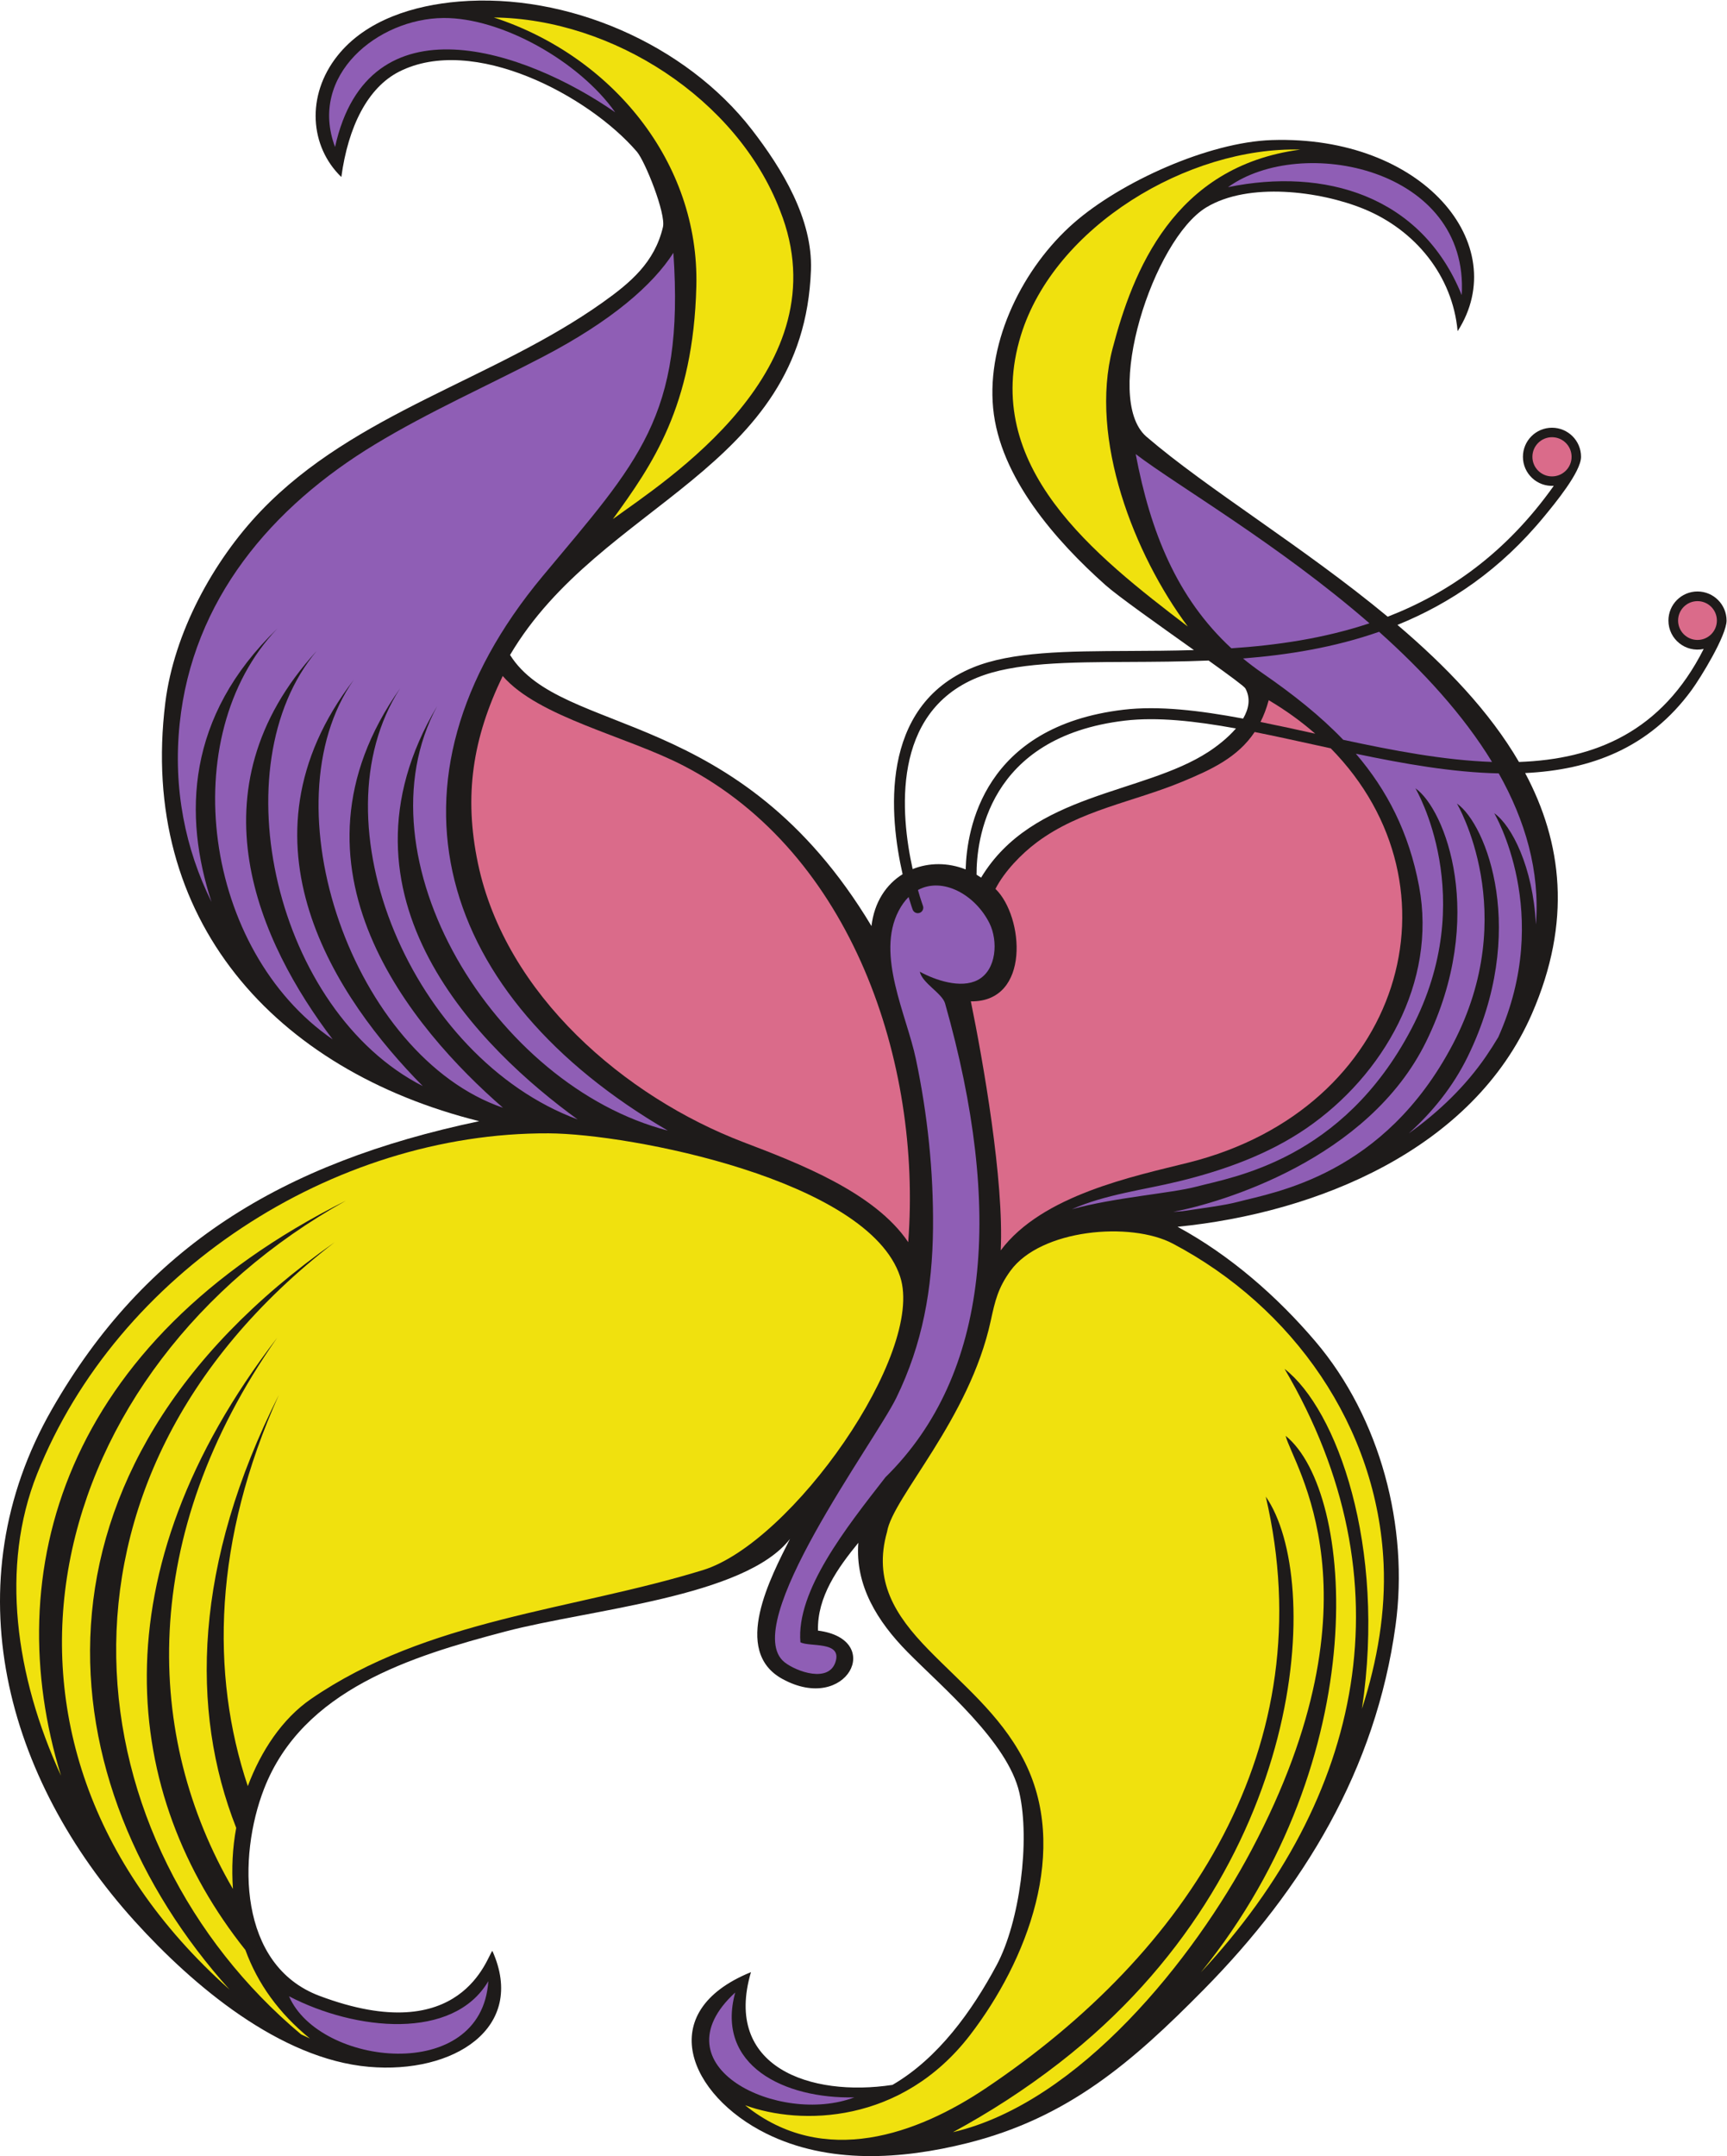 <?xml version="1.0" encoding="UTF-8" standalone="no"?>
<svg
   xmlns:dc="http://purl.org/dc/elements/1.1/"
   xmlns:cc="http://creativecommons.org/ns#"
   xmlns:rdf="http://www.w3.org/1999/02/22-rdf-syntax-ns#"
   xmlns:svg="http://www.w3.org/2000/svg"
   xmlns="http://www.w3.org/2000/svg"
   viewBox="0 0 627.627 783.32"
   height="783.32"
   width="627.627"
   xml:space="preserve"
   id="svg2"
   version="1.1"><defs
     id="defs6" /><g
     transform="matrix(1.333,0,0,-1.333,0,783.32)"
     id="g10"><g
       transform="scale(0.1)"
       id="g12"><path
         id="path14"
         style="fill:#1e1b1a;fill-opacity:1;fill-rule:evenodd;stroke:none"
         d="M 1306.5,2820.65 C 767.313,2707.21 395.113,2478.09 141.426,2035.18 -131.168,1559.24 15.27,1028.91 367.676,639.758 526.113,464.805 762.734,264.707 1005.45,243.367 c 231.11,-20.332 431.34,105.723 336.89,316.028 -14.2,-13.79 -81.48,-269.454 -471.692,-122.52 -221.546,83.426 -222.945,378.789 -150.632,564.465 105.437,270.76 402.544,361.24 658.134,428.54 230.45,60.67 653.01,93.7 775.61,252.28 -51.69,-103.06 -160.37,-305.28 -20.55,-381.77 175.88,-96.21 279.62,108.48 96.87,131.84 -2.38,92.21 54.15,171.01 110.03,239.35 -9.04,-116.15 51.9,-214.28 133.78,-297.42 95.02,-96.5 273.58,-245.45 305.13,-383.39 29.78,-130.157 1.51,-352.059 -62,-470.516 -66.89,-124.797 -159.34,-253.75 -283.84,-326.152 -223.8,-33.997 -462.09,48.496 -385.8,307.293 -267.44,-108.797 -167.19,-336.329 41.37,-439.805 169.72,-84.207 369.39,-70.965 548.18,-26.219 275.61,68.984 450.51,221.484 644.8,418.406 271.41,275.09 469.14,599.413 523.04,992.683 36.76,268.14 -41.62,565.79 -218.25,773.59 -104.39,122.8 -233.12,235.29 -376.12,312.82 378.6,37.48 804.66,209.83 966.19,580.61 109.43,251.19 82.21,467.03 -18.52,655.97 177.76,8.55 337.68,67.17 453.88,226.26 24.44,33.45 95.21,148.24 95.21,189.39 0,43.76 -35.48,79.22 -79.23,79.22 -43.76,0 -79.24,-35.46 -79.24,-79.22 0,-50.85 46.99,-88.06 96.12,-77.42 -113.75,-225.66 -296.22,-300.68 -503.59,-308.01 -80.4,137.94 -199.33,261.34 -331.31,373.57 143.57,58.19 280.85,150.28 400.64,296.17 27.26,33.22 99.93,120.61 99.93,161.95 0,43.76 -35.48,79.23 -79.23,79.23 -43.77,0 -79.24,-35.47 -79.24,-79.23 0,-45.71 38.55,-81.88 84.1,-79.07 -130.73,-184.18 -287.6,-292.68 -452.76,-356.74 -229.39,190.18 -492.08,348.14 -658.32,491.11 -119.85,105.35 18.82,537 163.97,624.61 114.83,69.32 309.29,44.62 428.95,-4.23 140.18,-57.23 242.46,-182.22 256.01,-333.37 151.14,235.47 -94.42,534.51 -506.84,520.93 -172.02,-5.67 -411.61,-113.77 -540.03,-226.4 -136.86,-120.04 -237.11,-319.49 -219.48,-504.18 18.02,-188.84 171.45,-362.13 306.15,-482.16 34.15,-30.44 147.07,-110.18 241.32,-177.26 -60.27,-1.87 -119.1,-2.14 -175.59,-2.4 -170.95,-0.78 -320.82,-1.46 -427.22,-45.22 -257.63,-105.96 -227.09,-407.19 -191.45,-563.21 -44.34,-27.62 -77.23,-75.57 -84.87,-141.32 -362.84,603.94 -843.43,513.43 -985.36,738.84 246.09,416.96 800.8,501.03 820.35,1049.3 4.95,138.96 -78.82,276.09 -161,382.29 -181.01,233.91 -504.59,373.73 -798.88,349.26 -121.1,-10.07 -253.154,-49.33 -331.451,-148.32 -85.707,-108.37 -74.839,-247.16 10.989,-329.89 18.566,137.37 71.922,243.65 157.592,287.13 201.69,102.36 516.46,-64.97 648.05,-218.03 22.6,-26.28 79.77,-169.06 71.17,-205.53 -22.68,-96.22 -88.12,-151.23 -163.8,-205.05 C 1346.65,4841.21 968.762,4752.7 711.328,4483.71 580.438,4346.94 474.27,4150.66 450.73,3961.57 377.223,3370.88 749.063,2959.45 1306.5,2820.65 Z m 1988.53,1255.46 c 55.34,-39.6 97.24,-70.33 100.33,-76.03 14.91,-27.55 9.15,-55.99 -6.24,-82.19 -119.24,22.29 -230.43,35.49 -326.01,24.18 -381.51,-45.17 -427.41,-324.26 -430.4,-435.25 -48.44,19.15 -100.16,18.79 -144.51,0.87 -33.3,149.99 -58.01,425.61 175.44,521.64 101.05,41.55 248.16,42.22 415.97,42.98 68.9,0.32 141.24,0.66 215.42,3.8 z m 74.6,-185.1 c -23.04,-26.81 -53.09,-49.52 -75.24,-63.93 -178.44,-116.1 -479.53,-110.6 -619.55,-342.58 -4.09,2.77 -8.23,5.38 -12.41,7.82 -0.5,91.07 28.34,375.49 404.19,419.98 88.17,10.45 191.58,-1.05 303.01,-21.29 v 0" /><path
         id="path16"
         style="fill:#f0e10e;fill-opacity:1;fill-rule:evenodd;stroke:none"
         d="m 3238.37,4168.79 c -146.2,195.87 -269.63,511.61 -205.09,757.85 54.66,208.56 165.72,496.63 511.97,542.01 -304.87,8.45 -670.2,-208.96 -761.85,-505.84 -110.45,-357.74 201.35,-600.23 454.97,-794.02 z M 1346.31,5828.72 c 321.7,-104.85 560.68,-394.27 552.15,-732.38 -8.29,-328.2 -120.68,-487.09 -227.49,-634.69 139.74,102.42 627.82,409.08 455.44,841.51 -116.78,303.44 -455.9,521.77 -780.1,525.56 v 0" /><path
         id="path18"
         style="fill:#8f5eb5;fill-opacity:1;fill-rule:evenodd;stroke:none"
         d="m 3096.3,4638.75 c 40.02,-211.21 111.81,-391.58 260.81,-529.28 124.16,8.33 252.12,26.73 376.46,68.14 -246.49,214.32 -523.32,374.49 -637.27,461.14 z m 292.61,-557.04 c 17.01,-14.04 34.94,-27.58 53.84,-40.62 82.72,-57.05 156.65,-115.65 219.35,-181 135.91,-29.25 274.55,-55.83 405.67,-60.36 -78.95,129.45 -188.99,248.42 -307.89,354.7 -122.35,-42.74 -248.25,-63.01 -370.97,-72.72 z m 307.65,-259.59 c 84.75,-98.93 144.76,-214.21 172.4,-361.86 48.77,-260.48 -97.25,-514.81 -307.23,-658.9 -104.27,-71.55 -225.92,-114.86 -348,-144.68 -95.59,-23.35 -200.19,-35.57 -291.48,-76.05 115.96,32.29 270.55,43.33 339.21,61.52 99.58,26.4 398.27,71.63 586.35,429.79 188.07,358.16 11.07,655.99 11.07,655.99 81.12,-56.55 195.44,-350.61 29.5,-689.92 -157.55,-322.12 -561,-440.37 -689.82,-464.42 8.38,0.56 16.75,1.14 25.12,1.76 61.34,9.01 116.74,16.28 150.89,25.33 99.57,26.39 398.27,71.63 586.35,429.79 188.06,358.16 11.05,655.99 11.05,655.99 81.14,-56.55 195.45,-350.62 29.51,-689.92 -40.33,-82.45 -96.77,-151.52 -160.59,-209.1 82.7,59.06 155.2,129.4 210.22,209.56 12.1,17.63 23.33,35.2 33.71,52.67 151.09,337.49 -11.05,610.4 -11.05,610.4 47.32,-32.98 105.92,-146.83 113.61,-303.3 11.57,145.7 -29.16,283.66 -101.33,411.79 -125.8,2.71 -258.47,26.1 -389.49,53.56 z m -348.55,1544.13 c 261.76,53.85 527.04,-21.84 637.13,-294.23 20.93,346.68 -437.36,438.39 -637.13,294.23 z m -2434.541,109.5 c 90.691,412.06 518.921,264.5 763.671,94.6 -98.05,138.93 -309.88,258.06 -467.92,256.95 -179.4,-1.28 -368.954,-156.46 -295.751,-351.55 z M 1835.87,5187.3 c -55.63,-86.93 -167.14,-185.03 -355.48,-283.3 -152.64,-79.66 -310.28,-149.36 -457.8,-238.62 -282.02,-170.63 -497.86,-423.76 -532.824,-762 -18.196,-176.2 15.273,-340.78 86.906,-485.24 C 499.938,3653 507.406,3923.38 755.973,4163.02 475.527,3869.2 554.957,3285.59 906.969,3043.56 708.219,3305.95 514.898,3721.84 863.672,4102.52 597.82,3786.97 752.027,3120.66 1152.63,2916.26 919.313,3152.34 624.648,3581.12 964.617,4023.73 723.684,3681.52 964.004,2996.61 1371.26,2857.23 1125.78,3070.8 746.582,3513.3 1090.86,4000.29 854.215,3634.18 1123.45,2992.5 1574.88,2825.38 c -260.63,189.27 -692.622,605.41 -382.99,1126.65 -222.82,-413.28 155.93,-1034.76 628.89,-1157.08 -626.14,364.44 -810.46,947.93 -341.33,1511.07 260.45,312.6 386.93,434.57 356.42,881.28 v 0" /><path
         id="path20"
         style="fill:#da6b8a;fill-opacity:1;fill-rule:evenodd;stroke:none"
         d="m 3458.93,3968.05 c -5.94,-22.1 -13.48,-41.76 -22.38,-59.39 48.68,-9.81 98.48,-20.76 148.94,-31.85 l 0.17,-0.04 c -37.6,32.84 -79.75,63.48 -126.73,91.28 z m -38.32,-86.77 c -46.57,-69.71 -118.63,-102.69 -197.19,-135.34 -133.75,-55.56 -278.36,-76.99 -396.56,-165.24 -42.26,-31.57 -88.44,-79.19 -112.9,-126.95 77.39,-74.84 96.45,-308.75 -67.1,-306.54 33.14,-162.58 90.8,-487.61 81.43,-678.83 112.61,151.07 362.89,202.07 511.71,239.29 584.95,146.33 758.89,752.13 388.09,1129.13 -16.36,3.57 -32.68,7.15 -48.93,10.72 -53.83,11.83 -106.9,23.5 -158.55,33.76 z m -2050.06,152.71 c -81.86,-169.57 -106.39,-325.44 -67.46,-510.94 75.07,-357.91 401.09,-636.54 723.84,-759.67 149.13,-56.9 357.96,-136.65 449.2,-272.54 37.16,489.37 -152.8,1059.81 -611.33,1297.99 -157.2,81.66 -396.78,132.62 -494.25,245.16 v 0" /><path
         id="path22"
         style="fill:#8f5eb5;fill-opacity:1;fill-rule:evenodd;stroke:none"
         d="m 2182.21,1400.28 c -12.03,140.57 125.29,312.97 231.85,449.98 284.76,279.8 321.55,730.92 162.55,1291.24 -7.9,27.81 -62.2,55.22 -68.94,86.55 41.85,-23.05 111.81,-46.95 157.92,-22.66 52.2,27.52 55.54,107.16 32.18,154.4 -38.51,77.84 -127.58,127.51 -195.15,90.94 7.68,-26.88 13.58,-42.96 13.67,-43.21 2.78,-7.76 -1.26,-16.32 -9.02,-19.1 -7.77,-2.79 -16.32,1.26 -19.11,9.02 -0.09,0.23 -4.66,12.7 -11.05,34.14 -9.98,-9.95 -19.13,-22.43 -27.11,-37.74 -62.44,-119.72 21.62,-283.39 46.96,-403.53 31.98,-151.59 48.27,-307.07 46.76,-462.03 -1.6,-164.13 -28.51,-315.19 -100.24,-461.94 -58.91,-120.5 -431.33,-620.12 -304.44,-720.42 32.26,-25.5 122.68,-58.22 139.61,3.53 14.91,54.39 -70.88,37.85 -96.44,50.83 v 0" /><path
         id="path24"
         style="fill:#f0e10e;fill-opacity:1;fill-rule:evenodd;stroke:none"
         d="m 2031.41,138.613 c 215.25,-173.222 471.36,-77.414 655.97,46.25 550.98,369.082 921.83,932.637 763.55,1612.507 C 3606.77,1573.8 3568.24,781.699 2887.87,253.934 2793.25,180.535 2695.78,118.191 2598.07,65.215 2942.11,145.469 3255.12,537.977 3412.09,834.266 3779.41,1527.59 3523.72,1884.98 3505.1,1963.09 3693.35,1811 3749.26,1087.13 3274.11,500.879 c 443.34,475.312 568.71,1064.861 228.1,1644.641 142.23,-110.31 277.34,-482.61 210.93,-926.24 42.75,132.15 64.78,265.75 59.02,395.02 -16.7,373.6 -247.28,700.1 -574.59,872.62 -115.58,60.98 -360.26,39.47 -442.76,-74.12 -33.74,-46.44 -41.9,-81.5 -53.61,-135.68 -58.33,-269.74 -267.32,-481.33 -282.76,-575.57 -37.73,-133.14 20.81,-226.78 112.17,-320.51 93.52,-95.95 194.66,-176.52 258.52,-297.63 130.41,-247.289 9.85,-552.551 -144.21,-753.168 C 2458.11,87.012 2182.75,83.113 2031.41,138.613 Z M 844.719,320.566 C 760.152,389.688 702.488,470.02 669.031,561.785 331.91,984.617 260.512,1587.09 755.875,2230.67 376.031,1689.73 393.922,1141.88 635.035,728.215 c -3.734,56.09 -1.32,111.07 8.957,166.414 C 517.363,1215.75 528.984,1615.81 760.266,2074.6 582.652,1680.2 573.004,1314.91 675.586,1008.35 c 35.715,95.37 93.684,183.45 172.016,237.36 317.038,218.17 711.728,241.58 1068.578,351.36 242.33,74.5 606.57,591.02 537.9,799.77 -86.97,264.36 -737.68,389.64 -958.15,390.66 C 906.074,2790.28 319.641,2407.02 101.098,1859.12 0.523,1606.91 41.43,1308.16 166.395,1036.71 -4.164,1590.88 169.895,2216.32 943.164,2604.08 125.801,2148.38 -144.809,1140.26 625.793,453.945 124.27,1010.92 23.977,1866.67 912.504,2490.79 59.605,1834.11 207.828,845.754 820.508,332.02 c 8.051,-3.946 16.117,-7.762 24.211,-11.454 v 0" /><path
         id="path26"
         style="fill:#8f5eb5;fill-opacity:1;fill-rule:evenodd;stroke:none"
         d="M 2004.47,445.965 C 1785.18,244.246 2125.12,82.656 2329.2,160.098 c -190.4,-4.297 -379.32,86.574 -324.73,285.867 z m -673.12,30.832 C 1235.54,314.297 969.402,341.316 788.004,435.586 870.438,245.047 1313.29,195.359 1331.35,476.797 v 0" /><path
         id="path28"
         style="fill:#da6b8a;fill-opacity:1;fill-rule:evenodd;stroke:none"
         d="m 4627.93,4237.98 c 29.21,0 52.88,-23.68 52.88,-52.88 0,-29.21 -23.67,-52.89 -52.88,-52.89 -29.22,0 -52.89,23.68 -52.89,52.89 0,29.2 23.67,52.88 52.89,52.88 z m -396.68,446.79 c 29.49,0 53.41,-23.91 53.41,-53.41 0,-29.5 -23.92,-53.41 -53.41,-53.41 -29.51,0 -53.42,23.91 -53.42,53.41 0,29.5 23.91,53.41 53.42,53.41 v 0" /></g></g></svg>